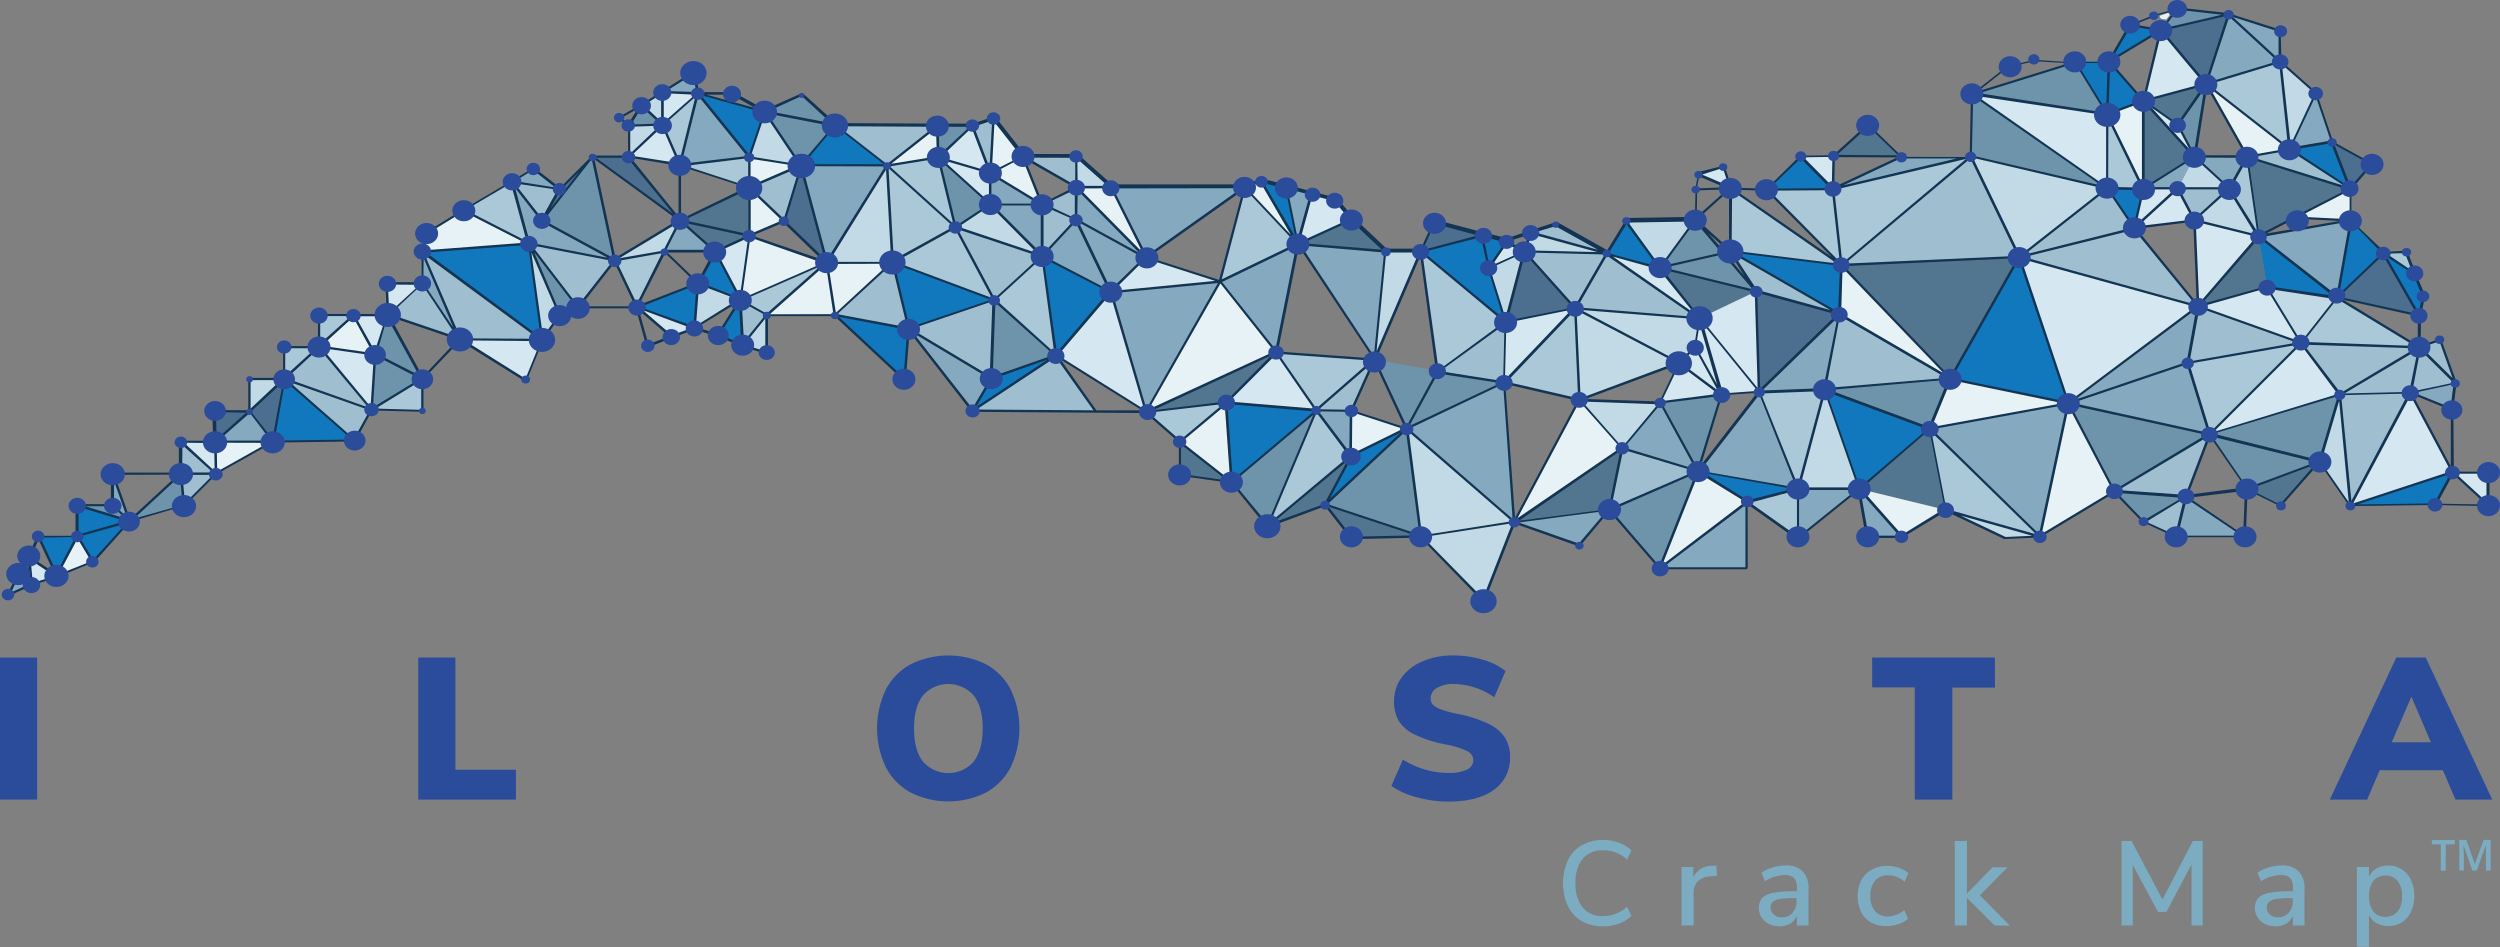 <svg id="Layer_1" data-name="Layer 1" xmlns="http://www.w3.org/2000/svg" viewBox="0 0 475.25 180.03"><rect x="0" y="0" width="475.25" height="180.03" fill="#808080" stroke="none"/><defs><style>.cls-1{fill:#7bacc1;}.cls-2{fill:#9fbfd1;}.cls-3{fill:#aac8d8;}.cls-4{fill:#c2dae6;}.cls-5{fill:#537690;}.cls-6{fill:#1178bd;}.cls-7{fill:#85a9be;}.cls-8{fill:#6e94ab;}.cls-9{fill:#4c6f8f;}.cls-10{fill:#d5e7f1;}.cls-11{fill:#e7f2f7;}.cls-12{fill:#133452;}.cls-13{fill:#2b4b9b;}</style></defs><path class="cls-1" d="M300.7,175.11a6.59,6.59,0,0,1-2.64-2.86,10.69,10.69,0,0,1,0-8.72,6.51,6.51,0,0,1,2.64-2.85,7.93,7.93,0,0,1,4-1,8.92,8.92,0,0,1,3.05.51,6.79,6.79,0,0,1,2.39,1.47l-.82,1.73a7.52,7.52,0,0,0-2.22-1.34,6.84,6.84,0,0,0-2.38-.41,4.76,4.76,0,0,0-3.86,1.62,7,7,0,0,0-1.35,4.62,7.11,7.11,0,0,0,1.35,4.64,4.76,4.76,0,0,0,3.86,1.62,6.61,6.61,0,0,0,2.38-.41,7.52,7.52,0,0,0,2.22-1.34l.82,1.73a6.51,6.51,0,0,1-2.39,1.47,8.92,8.92,0,0,1-3.05.51A7.84,7.84,0,0,1,300.7,175.11Z"/><path class="cls-1" d="M326.42,166.48l-1.39.14a3.35,3.35,0,0,0-2.35,1,3.17,3.17,0,0,0-.72,2.14v6.17h-2.3V164.82h2.23v1.93a3.91,3.91,0,0,1,3.62-2.16l.75-.05Z"/><path class="cls-1" d="M342.72,165.66a4.69,4.69,0,0,1,1.08,3.39v6.88h-2.21v-1.84a3.2,3.2,0,0,1-1.29,1.49,3.8,3.8,0,0,1-2,.51,4.55,4.55,0,0,1-2-.44,3.42,3.42,0,0,1-1.43-1.25,3.21,3.21,0,0,1-.51-1.77,2.71,2.71,0,0,1,.63-1.9,3.59,3.59,0,0,1,2.07-1,20.51,20.51,0,0,1,4-.3h.53v-.66a2.64,2.64,0,0,0-.54-1.85,2.29,2.29,0,0,0-1.74-.57,7.13,7.13,0,0,0-3.78,1.17l-.68-1.62a7.5,7.5,0,0,1,2.15-1,8.51,8.51,0,0,1,2.42-.38A4.41,4.41,0,0,1,342.72,165.66Zm-2,7.87a3.1,3.1,0,0,0,.8-2.2v-.59h-.41a17.34,17.34,0,0,0-2.74.16,2.62,2.62,0,0,0-1.36.53,1.37,1.37,0,0,0-.41,1.08,1.74,1.74,0,0,0,.58,1.34,2.14,2.14,0,0,0,1.49.53A2.66,2.66,0,0,0,340.77,173.53Z"/><path class="cls-1" d="M355.72,175.38a4.76,4.76,0,0,1-1.91-2,6.41,6.41,0,0,1-.67-3,6.5,6.5,0,0,1,.69-3.05,5,5,0,0,1,2-2,5.87,5.87,0,0,1,2.95-.73,6.56,6.56,0,0,1,2.24.39,5,5,0,0,1,1.77,1l-.71,1.64a4.87,4.87,0,0,0-3.12-1.23,3.12,3.12,0,0,0-2.49,1,4.33,4.33,0,0,0-.9,2.93,4.17,4.17,0,0,0,.89,2.88,3.12,3.12,0,0,0,2.5,1A4.87,4.87,0,0,0,362,173l.71,1.67a5.28,5.28,0,0,1-1.82,1,7,7,0,0,1-2.28.38A5.83,5.83,0,0,1,355.72,175.38Z"/><path class="cls-1" d="M379.17,175.93l-5.26-5.24v5.24h-2.3V159.87h2.3v10l4.87-5h2.85l-5.26,5.33,5.71,5.76Z"/><path class="cls-1" d="M418.73,159.87v16.06h-2.12l0-11.62-4.78,9.05h-1.59l-4.81-8.93,0,11.5h-2.12V159.87h1.9L411.08,171l5.78-11.12Z"/><path class="cls-1" d="M437,165.66a4.65,4.65,0,0,1,1.09,3.39v6.88h-2.21v-1.84a3.2,3.2,0,0,1-1.29,1.49,3.8,3.8,0,0,1-2,.51,4.62,4.62,0,0,1-2-.44,3.45,3.45,0,0,1-1.42-1.25,3.21,3.21,0,0,1-.51-1.77,2.75,2.75,0,0,1,.62-1.9,3.66,3.66,0,0,1,2.08-1,20.51,20.51,0,0,1,4-.3h.52v-.66a2.64,2.64,0,0,0-.53-1.85,2.31,2.31,0,0,0-1.74-.57,7.13,7.13,0,0,0-3.78,1.17l-.69-1.62a7.57,7.57,0,0,1,2.16-1,8.51,8.51,0,0,1,2.42-.38A4.39,4.39,0,0,1,437,165.66Zm-1.94,7.87a3.09,3.09,0,0,0,.79-2.2v-.59h-.41a17.28,17.28,0,0,0-2.73.16,2.66,2.66,0,0,0-1.37.53,1.4,1.4,0,0,0-.41,1.08,1.74,1.74,0,0,0,.59,1.34,2.12,2.12,0,0,0,1.49.53A2.68,2.68,0,0,0,435.06,173.53Z"/><path class="cls-1" d="M456.59,165.27a4.83,4.83,0,0,1,1.75,2,7.71,7.71,0,0,1,0,6.06,4.69,4.69,0,0,1-1.75,2,4.76,4.76,0,0,1-2.58.71,4.41,4.41,0,0,1-2.21-.54,3.49,3.49,0,0,1-1.46-1.53v6h-2.3V164.82h2.3v1.82a3.59,3.59,0,0,1,1.46-1.55,4.32,4.32,0,0,1,2.21-.55A4.67,4.67,0,0,1,456.59,165.27Zm-.79,8a4.43,4.43,0,0,0,.82-2.88,4.59,4.59,0,0,0-.83-2.94,3.11,3.11,0,0,0-4.62,0,4.63,4.63,0,0,0-.81,2.92,4.58,4.58,0,0,0,.81,2.91,2.76,2.76,0,0,0,2.31,1A2.8,2.8,0,0,0,455.8,173.25Z"/><path class="cls-1" d="M464.92,165.51H464v-5h-1.71v-.82h4.37v.82h-1.71Z"/><path class="cls-1" d="M470,165.51l-1.69-4.86h0c0,.72.07,1.4.07,2v2.83h-.87v-5.82h1.34l1.62,4.63h0l1.67-4.63h1.34v5.82h-.91v-2.88c0-.29,0-.66,0-1.13a7.81,7.81,0,0,1,0-.84h0l-1.74,4.85Z"/><path class="cls-2" d="M68.69,76.73H69v.15Z"/><path class="cls-2" d="M55.46,72.89l.52.24Z"/><path class="cls-2" d="M443.79,34.27l.15.09h-.2Z"/><path class="cls-2" d="M260,70.5h-.3a1.13,1.13,0,0,1,0-.26Z"/><polyline class="cls-2" points="34.39 84.08 41.02 90.15 34.97 96.21 34.39 90.12 34.39 84.08"/><polyline class="cls-2" points="60.64 65.97 70.63 77.81 67.42 83.76 54.02 72.1 60.64 65.97"/><polyline class="cls-2" points="80.32 53.88 87.45 64.51 73.71 59.87 80.3 53.88"/><polyline class="cls-2" points="80.3 47.84 87.42 64.51 103.03 64.61 80.3 47.84"/><path class="cls-2" d="M100.55,46.33c0-.1,9.32,12.23,9.32,12.23l7-9.08-16.32-3.15"/><polyline class="cls-2" points="97.33 34.56 103.05 41.98 106.37 35.99 97.33 34.56"/><path class="cls-2" d="M152.22,31.53c0-.1-3.21,10.53-3.21,10.53l-6.63-6.32,9.84-4.21"/><polyline class="cls-2" points="158.72 23.86 168.63 31.56 178.19 23.98 158.72 23.86"/><polyline class="cls-2" points="184.87 23.88 188.27 32.89 188.85 22.53 184.87 23.88"/><polyline class="cls-2" points="169.64 49.9 172.71 62.61 158.72 59.97 169.64 49.9"/><polyline class="cls-2" points="181.62 43.24 188.99 57.11 198.11 48.75 181.62 43.24"/><polyline class="cls-2" points="198.1 38.94 198.11 48.75 204.53 41.85 198.1 38.94"/><polyline class="cls-2" points="194.48 29.75 204.62 35.69 204.57 29.75 194.48 29.75"/><polyline class="cls-2" points="261.25 68.36 256.9 78.12 250.2 78.02 261.25 68.36"/><polyline class="cls-2" points="286.21 61.3 285.93 72.79 273.23 70.57 286.21 61.3"/><polyline class="cls-2" points="289.76 47.89 299.45 58.71 323.06 60.48 305.44 48.19 289.76 47.89"/><polyline class="cls-2" points="291.02 44.25 305.44 48.19 295.71 42.73 291.02 44.25"/><polyline class="cls-2" points="328.94 47.8 333.88 55.37 349.66 59.74 328.94 47.8"/><polyline class="cls-2" points="349.66 59.74 346.86 74.01 370.73 72 349.66 59.74"/><polyline class="cls-2" points="374.62 29.82 383.84 48.97 350.01 50.39 374.62 29.82"/><polyline class="cls-2" points="400.58 35.69 405.76 43.47 417.86 58.33 383.84 48.97 400.58 35.69"/><polyline class="cls-2" points="413.96 35.86 417.14 41.93 423.85 35.83 413.96 35.86"/><polyline class="cls-2" points="427.15 29.9 446.65 35.86 435.21 28.26 427.15 29.9"/><polyline class="cls-2" points="417.86 58.33 415.92 68.91 437.39 65.13 417.86 58.33"/><polyline class="cls-2" points="437.39 65.13 444.79 75.07 446.8 96.19 458.2 74.74 466.74 72.89 463.77 64.58 459.86 66.01 437.39 65.13"/><polyline class="cls-2" points="308.39 85.22 305.97 96.89 322.81 89.57 308.39 85.22"/><polyline class="cls-2" points="420.03 82.57 415.55 94.37 401.98 93.4 420.03 82.57"/><polyline class="cls-2" points="415.55 94.37 413.69 102.05 407.49 99.16 415.55 94.37"/><polyline class="cls-2" points="140.82 56.87 145.78 59.9 141.2 65.51 140.82 56.87"/><polyline class="cls-2" points="188.99 57.11 188.44 71.98 172.71 62.61 188.99 57.11"/><polyline class="cls-2" points="200.72 67.68 208.17 78.32 184.89 78.12 200.72 67.68"/><polyline class="cls-2" points="204.62 35.69 204.53 41.85 198.1 38.94 204.62 35.69"/><polygon class="cls-3" points="217.83 78.3 224.26 83.96 233.18 76.5 217.83 78.3"/><path class="cls-3" d="M154.47,51.26l.24-.22Z"/><path class="cls-3" d="M131.57,19v-.22h.19Z"/><polygon class="cls-3" points="428.83 42.86 428.88 42.84 428.86 42.89 428.83 42.86"/><polyline class="cls-3" points="54.03 65.88 54.03 72.02 60.66 65.88 54.03 65.88"/><polyline class="cls-3" points="60.66 59.92 60.66 65.88 67.21 59.92 60.66 59.92"/><polyline class="cls-3" points="80.3 72.02 80.3 78.04 70.64 77.94 80.3 72.02"/><polyline class="cls-3" points="97.33 34.56 100.55 46.33 88.17 39.97 97.33 34.56"/><polyline class="cls-3" points="116.87 49.48 121.1 58.39 126.35 47.82 116.87 49.48"/><polyline class="cls-3" points="140.73 57.01 145.79 59.88 157.16 49.85 140.73 57.01"/><polyline class="cls-3" points="129.25 31.34 142.43 35.66 142.43 29.84 129.25 31.34"/><polyline class="cls-3" points="132.67 17.72 129.25 31.34 125.95 23.78"/><polyline class="cls-3" points="168.64 31.48 169.66 49.81 189 57.01 181.62 43.16 168.64 31.48"/><polyline class="cls-3" points="178.4 29.84 181.62 43.16 168.64 31.48 178.4 29.84"/><polyline class="cls-3" points="198.13 48.65 200.74 67.58 189 57.01 198.13 48.65"/><polyline class="cls-3" points="250.22 77.94 256.82 86.7 240.92 100.04 250.22 77.94"/><polyline class="cls-3" points="242.6 67.02 250.2 78.02 261.25 68.36 242.6 67.02"/><polyline class="cls-3" points="270.08 47.8 273.23 70.57 286.21 61.3 270.08 47.8"/><polyline class="cls-3" points="299.45 58.71 300.21 76.01 285.93 72.79 299.45 58.71"/><polyline class="cls-3" points="341.79 92.97 341.75 102.28 332.15 95.33 341.79 92.97"/><polyline class="cls-3" points="334.44 74.57 341.79 92.97 346.84 74.09 334.44 74.57"/><polyline class="cls-3" points="366.85 81.56 369.85 96.99 387.79 102.05 366.85 81.56"/><polyline class="cls-3" points="415.88 69.06 420.01 82.65 437.39 65.29 415.88 69.06"/><polyline class="cls-3" points="444.22 56.52 437.39 65.29 459.84 66.09 444.22 56.52"/><polyline class="cls-3" points="453.27 48.19 459.02 51.97 457.48 47.94 453.27 48.19"/><polyline class="cls-3" points="427.15 29.9 429.34 45 423.81 36.01 427.15 29.9"/><polyline class="cls-3" points="400.58 21.82 400.58 35.91 407.49 36.01 400.58 21.82"/><path class="cls-3" d="M419.33,16.08c0-.1,15.88,12.39,15.88,12.39l-1.79-16.71L419.3,16.08"/><polyline class="cls-3" points="328.98 35.83 328.94 47.8 350.06 50.39 328.98 35.83"/><polyline class="cls-3" points="335.8 36.04 350.06 50.39 374.62 29.82 348.45 35.92 335.8 36.04"/><polyline class="cls-3" points="231.9 53.53 236.58 35.61 246.73 46.41 231.9 53.53"/><path class="cls-4" d="M262,65.84l-.08.17v-.25Z"/><polyline class="cls-4" points="47.46 72.02 47.46 78.2 54.03 72.02 47.46 72.02"/><polyline class="cls-4" points="100.55 46.33 103.05 64.51 106.4 59.92 100.55 46.33"/><polyline class="cls-4" points="129.28 41.98 126.35 47.82 116.87 49.48 129.28 41.98"/><polyline class="cls-4" points="132.67 53.88 140.73 57.01 132.02 62.36 132.67 53.88"/><polyline class="cls-4" points="145.79 59.88 145.76 66.94 141.2 65.51 145.79 59.88"/><polyline class="cls-4" points="168.64 31.48 157.16 49.85 169.66 49.81 168.64 31.48"/><polyline class="cls-4" points="145.38 21.21 152.23 31.43 142.43 29.84 145.38 21.21"/><polyline class="cls-4" points="125.92 17.51 121.98 20 125.95 23.78 125.92 17.51"/><polyline class="cls-4" points="119.55 23.88 125.92 23.66 119.5 29.79 119.55 23.88"/><polyline class="cls-4" points="188.27 38.78 198.13 48.65 181.62 43.16 188.27 38.78"/><polyline class="cls-4" points="204.57 29.75 204.63 35.59 211.21 35.59 204.57 29.75"/><polyline class="cls-4" points="263.29 47.76 270.08 47.8 261.25 68.36 263.29 47.76"/><polyline class="cls-4" points="282.99 50.88 270.08 47.8 281.59 44.67 282.99 50.88"/><polyline class="cls-4" points="289.77 47.8 286.22 61.21 282.99 50.88 289.77 47.8"/><polyline class="cls-4" points="291.07 44.32 289.77 47.8 305.49 48.19 291.07 44.32"/><polyline class="cls-4" points="309.19 42.08 315.61 50.88 322.26 41.78 309.19 42.08"/><path class="cls-4" d="M323.13,60.5,322.26,66l5,9-4.16-14.5"/><polyline class="cls-4" points="299.46 58.62 300.21 76.01 319.16 68.98 322.26 66.01 323.13 60.5 299.46 58.62"/><polyline class="cls-4" points="300.21 76.01 308.39 85.22 315.61 76.53 300.21 76.01"/><polyline class="cls-4" points="346.86 74.01 341.81 92.89 353.46 92.89 346.86 74.01"/><polyline class="cls-4" points="369.87 96.89 381.15 102.25 387.79 101.95 369.87 96.89"/><polyline class="cls-4" points="444.81 74.98 441.02 87.73 446.81 96.09 444.81 74.98"/><polyline class="cls-4" points="431 54.61 437.4 65.19 444.22 56.52 431 54.61"/><polyline class="cls-4" points="417.16 41.88 429.34 44.92 423.83 35.92 417.16 41.88"/><polyline class="cls-4" points="417.16 29.73 413.98 35.83 423.83 35.84 417.16 29.73"/><polyline class="cls-4" points="433.47 11.68 435.23 28.37 440.23 17.69 433.47 11.68"/><polyline class="cls-4" points="374.63 29.72 383.86 48.88 400.6 35.76 374.63 29.72"/><polyline class="cls-4" points="267.42 81.47 270.08 101.95 282.02 114.19 287.88 99.24 267.42 81.47"/><path class="cls-5" d="M472.7,91.58l-.23-.15Z"/><path class="cls-5" d="M255.58,88.38l-.12.08.1-.1Z"/><path class="cls-5" d="M139.72,36l.1.23Z"/><polyline class="cls-5" points="407.49 19.18 407.49 35.92 417.16 29.8"/><polyline class="cls-5" points="419.33 15.98 413.98 23.75 407.49 19.18 419.33 15.98"/><polyline class="cls-5" points="417.86 58.24 431 54.61 429.34 44.92 417.86 58.24"/><polyline class="cls-5" points="427.17 92.89 433.62 96.09 441.02 87.73 427.17 92.89"/><polyline class="cls-5" points="350.06 50.39 370.73 72 383.86 48.88 350.06 50.39"/><polyline class="cls-5" points="355.04 23.75 361.49 29.8 348.56 29.72 355.04 23.75"/><polyline class="cls-5" points="333.88 55.37 323.13 60.5 315.61 50.88 333.88 55.37"/><polyline class="cls-5" points="366.85 81.47 369.87 96.89 353.44 92.97 366.85 81.47"/><polyline class="cls-5" points="308.39 85.22 305.97 96.89 287.83 99.28 308.39 85.22"/><polyline class="cls-5" points="251.93 95.94 256.8 102.28 270.08 101.95 251.93 95.94"/><polyline class="cls-5" points="240.94 99.96 251.93 95.94 256.82 86.7 240.94 99.96"/><polyline class="cls-5" points="224.26 83.83 224.26 90.2 234.1 91.58 224.26 83.83"/><polyline class="cls-5" points="242.6 66.94 233.09 76.53 217.83 78.22 242.6 66.94"/><polyline class="cls-5" points="256.92 41.67 263.47 47.8 246.73 46.33 256.92 41.67"/><polyline class="cls-5" points="142.43 35.66 142.43 44.8 135.87 47.84 129.28 41.98 142.43 35.66"/><polyline class="cls-5" points="427.15 29.9 429.34 45 446.65 35.86 427.15 29.9"/><polygon class="cls-6" points="281.66 44.7 282.99 50.88 286.22 61.21 270.08 47.8 281.66 44.7"/><polyline class="cls-6" points="7.26 101.9 10.74 109.4 14.71 101.9 7.26 101.9"/><polygon class="cls-6" points="24.61 99.06 17.7 106.81 14.71 101.9 14.71 96.06 24.61 99.06"/><polyline class="cls-6" points="54.03 72.02 51.84 84 67.42 83.76 54.03 72.02"/><polyline class="cls-6" points="132.67 53.88 132.02 62.36 120.99 58.39 132.67 53.88"/><polyline class="cls-6" points="158.74 59.88 171.95 72.2 172.73 62.52 158.74 59.88"/><polyline class="cls-6" points="169.66 49.81 172.73 62.52 189 57.01 169.66 49.81"/><polyline class="cls-6" points="233.09 76.53 234.1 91.58 250.22 77.94 233.09 76.53"/><polyline class="cls-6" points="256.82 86.7 251.93 95.94 267.42 81.47 256.82 86.7"/><polyline class="cls-6" points="286.41 45.88 282.99 50.88 281.66 44.7 286.41 45.88"/><polyline class="cls-6" points="309.19 42.08 305.49 48.19 315.61 50.88 309.19 42.08"/><polyline class="cls-6" points="328.94 47.8 350.06 50.39 349.66 59.74 328.94 47.8"/><polyline class="cls-6" points="346.86 74.01 366.85 81.47 353.46 92.89 346.86 74.01"/><polyline class="cls-6" points="322.81 89.57 341.81 92.89 332.17 95.25 322.81 89.57"/><polyline class="cls-6" points="394.43 11.68 400.6 21.74 400.92 11.68 394.43 11.68"/><polyline class="cls-6" points="404.95 4.6 410.74 5.71 400.92 11.68 404.95 4.6"/><polyline class="cls-6" points="443.35 27 446.66 35.76 435.23 28.37 443.35 27"/><polyline class="cls-6" points="400.92 35.92 405.76 43.39 407.49 35.92"/><polyline class="cls-6" points="453.07 48.09 459.86 59.95 460.6 56.25 458.81 51.87 453.07 48.09"/><polyline class="cls-6" points="446.81 96.09 462.91 95.88 466.23 89.74 446.81 96.09"/><polyline class="cls-6" points="239.8 34.48 246.73 46.33 244.56 35.66 239.8 34.48"/><polyline class="cls-6" points="158.74 23.78 168.64 31.48 152.23 31.43 158.74 23.78"/><polyline class="cls-6" points="132.67 17.72 145.38 21.21 142.43 29.84 132.67 17.72"/><polyline class="cls-6" points="446.8 41.98 453.27 48.19 444.22 56.52 446.8 41.98"/><path class="cls-7" d="M215.3,47l.32.1v.08l-.27-.14Z"/><path class="cls-7" d="M215.1,46.78l.2.21h0l-.24-.2Z"/><polygon class="cls-7" points="51.86 83.98 40.89 84 47.46 78.12 51.86 83.98"/><polyline class="cls-7" points="21.45 89.92 24.61 99.06 21.45 96.06 21.45 89.92"/><polyline class="cls-7" points="3.34 109.52 1.58 113.08 6 111.14 3.34 109.52"/><polyline class="cls-7" points="80.3 47.84 80.3 53.88 87.42 64.51 80.3 47.84"/><polyline class="cls-7" points="97.33 34.56 100.55 46.33 103.05 41.98 97.33 34.56"/><polygon class="cls-7" points="106.37 35.99 97.33 34.56 101.34 32.11 106.37 35.99"/><polygon class="cls-7" points="131.86 13.79 132.67 17.72 125.92 17.51 131.86 13.79"/><polyline class="cls-7" points="152.23 31.43 157.16 49.85 168.64 31.48 152.23 31.43"/><polyline class="cls-7" points="132.65 17.8 129.24 31.43 142.41 29.92 132.65 17.8"/><polyline class="cls-7" points="129.28 41.98 135.87 47.84 126.35 47.82 129.28 41.98"/><polyline class="cls-7" points="172.73 62.52 188.27 72 185.09 77.95 172.73 62.52"/><polyline class="cls-7" points="204.55 35.71 204.55 41.75 198.13 48.65 211.17 55.45 218.04 48.92 211.17 35.71 204.55 35.71"/><polyline class="cls-7" points="211.17 55.45 217.83 78.22 231.9 53.53 211.17 55.45"/><polyline class="cls-7" points="231.9 53.53 242.6 66.94 246.73 46.33 231.9 53.53"/><polyline class="cls-7" points="244.56 35.66 249.3 36.94 246.73 46.33 244.56 35.66"/><polyline class="cls-7" points="250.22 77.94 256.92 78.04 256.82 86.7 250.22 77.94"/><polyline class="cls-7" points="315.61 76.53 322.81 89.57 308.39 85.22 315.61 76.53"/><polyline class="cls-7" points="334.46 74.47 341.81 92.89 322.81 89.57 334.46 74.47"/><polyline class="cls-7" points="341.81 92.89 341.75 102.28 353.46 92.89 341.81 92.89"/><polyline class="cls-7" points="353.46 92.89 355.07 101.95 361.49 101.95 353.46 92.89"/><polyline class="cls-7" points="332.17 95.25 332.05 108.06 315.61 107.99 332.17 95.25"/><polyline class="cls-7" points="429.34 44.92 444.22 56.52 446.81 41.88 429.34 44.92"/><polyline class="cls-7" points="423.67 2.71 419.33 15.98 433.47 11.68 433.56 5.86 423.67 2.71"/><polyline class="cls-7" points="417.16 29.8 413.98 35.89 407.49 35.92 417.16 29.8"/><polyline class="cls-7" points="361.49 29.8 374.63 29.72 348.45 35.92 361.49 29.8"/><polyline class="cls-7" points="466.74 72.81 466.11 77.84 458.2 74.65 466.74 72.81"/><polygon class="cls-7" points="211.17 35.71 218.04 48.92 236.58 35.61 211.17 35.71"/><polygon class="cls-7" points="246.73 46.33 261.28 68.36 263.29 47.76 246.73 46.33"/><polyline class="cls-7" points="267.41 81.56 285.93 72.79 287.87 99.29 267.41 81.56"/><polyline class="cls-7" points="287.87 99.29 300.25 103.74 305.97 96.87 287.87 99.29"/><polyline class="cls-7" points="349.64 59.82 346.84 74.09 334.44 74.57 349.64 59.82"/><polyline class="cls-7" points="366.85 81.56 393.18 76.74 387.79 102.05 366.85 81.56"/><polyline class="cls-7" points="417.86 58.33 393.18 76.74 420.01 82.65 415.88 69.06 417.86 58.33"/><polyline class="cls-7" points="415.55 94.37 413.69 102.05 426.79 102.05 415.55 94.37"/><polyline class="cls-7" points="440.21 17.79 443.35 27.08 435.21 28.47"/><polyline class="cls-7" points="417.14 29.9 427.15 29.9 423.81 36.01 417.14 29.9"/><polyline class="cls-7" points="103 41.98 100.53 46.36 116.86 49.58 103 41.98"/><polyline class="cls-7" points="198.1 38.94 198.11 48.75 188.27 38.88 188.27 32.89 198.1 38.94"/><polyline class="cls-6" points="100.55 46.33 103.05 64.51 80.3 47.84 100.55 46.33"/><polyline class="cls-6" points="135.87 47.84 140.82 56.87 132.67 53.88 135.87 47.84"/><path class="cls-6" d="M140.82,56.86s.4,8.53.38,8.65-4.65-1.83-4.65-1.83l4.27-6.82"/><polyline class="cls-6" points="198.13 48.65 200.74 67.58 211.17 55.45 198.13 48.65"/><polyline class="cls-6" points="188.27 72 184.89 78.07 200.74 67.58 188.27 72"/><polygon class="cls-6" points="342.32 29.75 348.45 35.92 335.8 36.04 342.32 29.75"/><polygon class="cls-6" points="383.86 48.88 393.2 76.66 370.73 72 383.86 48.88"/><polygon class="cls-6" points="400.92 11.68 400.55 21.74 407.49 19.18 400.92 11.68"/><polygon class="cls-6" points="429.34 44.92 431 54.61 444.22 56.52 429.34 44.92"/><path class="cls-8" d="M102.44,49.56l-.1-.1.11.09Z"/><path class="cls-8" d="M249.05,79.46h.12l-.1.12Z"/><polyline class="cls-8" points="423.67 2.71 410.74 5.71 413.91 1.61 423.67 2.71"/><polyline class="cls-8" points="374.87 17.77 400.6 21.74 394.43 11.68 374.87 17.77"/><polyline class="cls-8" points="374.87 17.77 374.63 29.72 400.92 35.92 374.87 17.77"/><polyline class="cls-8" points="419.33 15.98 417.16 29.8 413.98 23.75 419.33 15.98"/><polyline class="cls-8" points="444.81 74.98 441.02 87.73 427.17 92.89 420.03 82.57 444.81 74.98"/><polyline class="cls-8" points="393.2 76.66 401.98 93.4 420.03 82.57 393.2 76.66"/><polyline class="cls-8" points="401.98 93.4 415.55 94.37 407.49 99.06 401.98 93.4"/><polyline class="cls-8" points="370.73 72 366.85 81.47 346.86 74.01 370.73 72"/><polyline class="cls-8" points="322.81 89.57 315.61 107.99 305.97 96.89 322.81 89.57"/><polyline class="cls-8" points="315.61 76.53 322.81 89.57 327.29 75 315.61 76.53"/><polyline class="cls-8" points="285.94 72.71 267.42 81.47 261.25 68.36 285.94 72.71"/><polyline class="cls-8" points="267.42 81.47 270.08 101.95 251.93 95.94 267.42 81.47"/><polyline class="cls-8" points="250.22 77.94 240.94 99.96 234.1 91.58 250.22 77.94"/><polyline class="cls-8" points="189 57.01 188.27 72 200.74 67.58 189 57.01"/><polyline class="cls-8" points="178.4 29.84 181.62 43.16 188.27 38.78 178.4 29.84"/><polyline class="cls-8" points="178.4 23.78 178.4 29.84 184.81 23.78 178.4 23.78"/><polyline class="cls-8" points="152.42 18.05 158.74 23.78 152.23 31.43 145.38 21.21 152.42 18.05"/><polyline class="cls-8" points="121.88 19.89 119.43 23.78 125.95 23.78 121.88 19.89"/><polyline class="cls-8" points="112.69 29.84 116.87 49.48 103.05 41.98 112.69 29.84"/><polyline class="cls-8" points="100.55 46.33 109.89 58.46 106.4 59.92 100.55 46.33"/><polyline class="cls-8" points="70.64 77.94 80.3 72.02 73.68 59.92 71.31 67.4 70.64 77.94"/><polyline class="cls-8" points="34.41 89.92 34.98 96.13 24.61 99.06 34.41 89.92"/><polyline class="cls-8" points="21.45 96.06 24.61 99.06 14.71 96.06 21.45 96.06"/><polyline class="cls-8" points="322.26 41.78 333.88 55.37 315.61 50.88 322.26 41.78"/><polyline class="cls-8" points="178.19 23.98 184.86 23.88 178.38 29.92 178.19 23.98"/><polygon class="cls-9" points="333.88 55.37 349.66 59.74 334.46 74.47 333.88 55.37"/><polyline class="cls-9" points="289.77 47.8 286.22 61.21 299.58 58.64 289.77 47.8"/><polyline class="cls-9" points="281.66 44.7 272.53 42.28 270.08 47.8"/><polyline class="cls-9" points="410.74 5.71 419.33 15.98 423.67 2.71 410.74 5.71"/><polyline class="cls-9" points="443.35 27 446.81 35.92 450.94 31.14 443.35 27"/><polyline class="cls-9" points="453.07 48.09 444.22 56.52 459.86 59.95 453.07 48.09"/><polygon class="cls-9" points="129.28 41.98 119.5 29.79 112.64 29.73 103.05 41.98 106.37 35.99 112.64 29.73 129.28 41.98"/><polyline class="cls-9" points="47.46 78.12 51.86 83.98 54.18 71.9 47.46 78.12"/><polyline class="cls-9" points="40.83 78.12 40.89 84 47.46 78.12 40.89 78.04"/><polygon class="cls-9" points="152.27 31.51 149.03 41.98 157.16 49.85 152.27 31.51"/><polyline class="cls-10" points="125.92 23.66 129.25 31.26 119.55 29.75 125.92 23.66"/><path class="cls-11" d="M410.56,3l1.82-.62.25.25-.81,1.06C411.29,3.62,410.62,3.77,410.56,3Z"/><path class="cls-11" d="M216.05,46.1l.23.69a5.22,5.22,0,0,0-.46-.48Z"/><path class="cls-11" d="M244.46,42.74l.13.32-.25-.22Z"/><polygon class="cls-11" points="14.71 101.9 17.7 106.81 10.74 109.4 14.71 101.9"/><polygon class="cls-11" points="40.89 84 41.01 90.02 51.86 83.98 40.89 84"/><polygon class="cls-11" points="67.21 59.92 71.31 67.4 60.66 65.88 67.21 59.92"/><polygon class="cls-11" points="88.17 39.97 81.11 44.25 80.3 47.84 100.55 46.33 88.17 39.97"/><polygon class="cls-11" points="142.43 29.84 152.23 31.43 142.48 35.74 142.43 29.84"/><polygon class="cls-11" points="142.48 35.74 142.43 44.8 149.03 41.98 142.48 35.74"/><polygon class="cls-11" points="142.43 44.8 140.73 57.01 157.19 49.91 142.43 44.8"/><polygon class="cls-11" points="157.19 49.91 158.72 59.74 145.78 59.9 157.19 49.91"/><polygon class="cls-11" points="157.19 49.91 158.72 59.74 169.52 49.91 157.19 49.91"/><polygon class="cls-11" points="178.4 29.9 168.64 31.48 178.25 23.88 178.4 29.9"/><polygon class="cls-11" points="188.85 22.53 188.29 32.84 198.11 38.83 194.48 29.75 188.85 22.53"/><polygon class="cls-11" points="204.63 35.59 217.83 48.98 211.16 35.59 204.63 35.59"/><polygon class="cls-11" points="231.91 53.45 242.57 67 217.83 78.3 231.91 53.45"/><polygon class="cls-11" points="233.09 76.53 234.1 91.58 224.26 83.96 233.09 76.53"/><polygon class="cls-11" points="256.89 78.12 256.82 86.7 267.39 81.47 256.89 78.12"/><polygon class="cls-11" points="300.21 76.01 308.39 85.22 287.83 99.24 300.21 76.01"/><polygon class="cls-11" points="322.81 89.57 332.05 95.36 315.56 108.02 322.81 89.57"/><polygon class="cls-11" points="353.38 92.92 369.79 96.92 361.41 101.98 353.38 92.92"/><polygon class="cls-11" points="370.73 72 366.85 81.47 393.2 76.66 370.73 72"/><polygon class="cls-11" points="393.2 76.66 387.79 101.95 401.98 93.4 393.2 76.66"/><polygon class="cls-11" points="350.06 50.39 349.66 59.74 370.73 72 350.06 50.39"/><polygon class="cls-11" points="400.55 21.74 407.49 35.84 407.45 19.18 400.55 21.74"/><polygon class="cls-11" points="419.33 15.98 427.17 29.8 435.23 28.37 419.33 15.98"/><polygon class="cls-11" points="446.81 35.92 446.81 41.88 436.21 41.38 446.81 35.92"/><polygon class="cls-11" points="239.8 34.48 246.73 46.41 236.58 35.61 239.8 34.48"/><path class="cls-10" d="M123,59.59l-.12-.2h.27Z"/><path class="cls-10" d="M307.73,49.22l-.27-.22.37.1Z"/><path class="cls-10" d="M421.91,81.51h-.29l.09-.24Z"/><path class="cls-10" d="M249.24,77.36h.26v.13Z"/><path class="cls-10" d="M325.82,71.17l-.1.16a.42.42,0,0,1-.09-.16.18.18,0,0,1,.09-.15Z"/><polyline class="cls-10" points="374.87 17.77 400.6 21.74 400.6 35.76 374.87 17.77"/><polyline class="cls-10" points="410.74 5.71 407.49 19.18 419.33 15.98 410.74 5.71"/><polyline class="cls-10" points="407.49 19.18 417.16 29.8 413.98 23.75 407.49 19.18"/><polyline class="cls-10" points="405.76 43.39 417.16 41.88 413.98 35.89 407.49 35.92 405.76 43.39"/><polyline class="cls-10" points="417.16 41.88 417.86 58.24 429.34 44.92"/><polyline class="cls-10" points="431 54.61 437.4 65.19 417.86 58.24 431 54.61"/><polyline class="cls-10" points="437.4 65.19 444.81 74.98 420.03 82.57 437.4 65.19"/><polyline class="cls-10" points="458.2 74.65 466.23 89.74 446.81 96.09 458.2 74.65"/><polyline class="cls-10" points="466.23 89.94 472.86 89.94 472.86 96.04 466.23 89.94"/><polyline class="cls-10" points="383.86 48.88 393.2 76.66 417.86 58.24 383.86 48.88"/><polyline class="cls-10" points="333.88 55.37 323.13 60.5 322.26 66.01 319.16 68.98 315.61 76.53 327.29 75 334.46 74.47 333.88 55.37"/><polyline class="cls-10" points="305.49 48.19 323.13 60.5 315.61 50.88 305.49 48.19"/><polyline class="cls-10" points="286.22 61.21 285.94 72.71 299.46 58.62 286.22 61.21"/><polyline class="cls-10" points="286.41 45.88 282.99 50.88 289.77 47.8 286.41 45.88"/><polyline class="cls-10" points="249.3 36.94 246.73 46.33 256.92 41.67 253.98 38.15 249.3 36.94"/><polyline class="cls-10" points="231.9 53.53 211.17 55.45 218.04 48.92 231.9 53.53"/><polyline class="cls-10" points="211.17 55.45 217.83 78.22 200.74 67.58 211.17 55.45"/><polyline class="cls-10" points="242.6 66.94 250.22 77.94 233.09 76.53 242.6 66.94"/><polyline class="cls-10" points="142.43 44.8 140.82 56.87 135.87 47.84 142.43 44.8"/><polyline class="cls-10" points="121.1 58.39 132.02 62.36 127.63 63.98 121.1 58.39"/><polyline class="cls-10" points="87.42 64.51 99.95 72.31 103.05 64.51 87.42 64.51"/><polyline class="cls-10" points="73.45 53.83 73.68 59.92 80.3 53.88 73.45 53.83"/><polyline class="cls-10" points="73.68 59.92 71.31 67.4 67.21 59.92 73.68 59.92"/><polyline class="cls-10" points="71.31 67.4 70.64 77.94 60.66 65.88 71.31 67.4"/><polyline class="cls-10" points="34.41 84 41.01 90.02 40.89 84 34.41 84"/><polyline class="cls-10" points="5.55 105.98 6 110.93 10.74 109.4 5.55 105.98"/><polyline class="cls-10" points="188.27 32.89 184.81 23.78 178.4 29.84 188.27 38.78"/><polygon class="cls-10" points="342.32 29.75 348.56 29.72 348.45 35.92 342.32 29.75"/><polygon class="cls-10" points="327.64 31.69 328.98 35.83 322.89 33.22 327.64 31.69"/><polygon class="cls-10" points="132.64 17.72 125.92 17.51 125.92 23.66 132.64 17.72"/><path class="cls-12" d="M281.83,114.36,270,102.2l-13.15.3-.18-.1-4.79-6.16-10.81,4-.28-.08L234,91.81h0l-9.69-1.36-.21-.22V84.06l-6.36-5.54-32.84-.23h-.2L172.91,63.14l-.73,9.06-.4.15L158.64,60.1H146v7l-.31.2-4.57-1.44L136.4,64,132,62.64,123.21,66l-.33-.15-2-7.24h-11L106.59,60l-3.37,4.71-3.09,7.65-.35.12L87.44,64.8,80.5,72.06v6l-.25.22-9.51-.25-3.15,5.78-.2.11-15.5.22-10.72,6-6,6h-.09L24.78,99.18l-6.87,7.68h-.1l-6.88,2.85-4.77,1.55-4.46,2L1.37,113l1.76-3.48,2.19-3.64L7,102H7l.21-.14h7.15V96.06l.24-.22h6.48V90.05l.24-.21H34V84l.23-.21h6.27l-.13-5.65.42-.16H47.2V72.05l.25-.22h6.37V66l.23-.21h6.39V59.9l.23-.21H73.51l-.24-5.83.24-.21h6.64V47.74L81,44.2l.09-.13,7.09-4.35,9.19-5.41,4-2.38h.25l4.84,3.75,6.13-6.11h6.8V24l-1.66-1.43V22.2l4.2-2.39L126,17.22l5.77-3.61.37.15.78,3.75h6.44l6.09,3.31,6.92-3.08h.26l6.26,5.66,19.91.1h6.16l3.94-1.33h.29l5.56,7.1h10.1l6.54,5.79h25.34L239.81,34H240l4.48,1.08,4.77,1.28,4.72,1.22v.2l.18-.13,3.15,3.68,6.29,5.94h6.52l2.46-5.37.28-.13,9,2.37,4.66,1.14,4.62-1.54,4.69-1.53h.2l9.52,5.35,3.66-6,.19-.12,12.83-.22.1-5.57.53-2.81.17-.18,4.58-1.14.3.15,1.29,4,6.64.2,6.37-6.27h.17l6.13-.09,6.41-5.84h.35l6.14,5.93h.13v.11l.1.1h12.35l.46-.11.23-11.62.09-.17.18-.13h0l6.55-5.14h.09l5-1.26h0l7.72.48v-.1h6.3l4-6.9.12-.1,4.51-1.83,4.48-1.29.09.11V1.39l9.74,1.1h0l9.85,3.12.17.21.13,5.8h0l6.74,6v.1h0l3.1,9.21L451,31.05v.33L447,36h0v5.9l6.33,6,4.09-.25.24.15,1.53,4L461,56.15v.12l-.76,3.66-.08,5.76,3.61-1.28.32.14,2.9,8.11h0v.13l-.61,5,.1,11.88H473l.25.22v6h0V96l-.25.21L462.79,96l-16.08.21-.2-.1-5.6-8.08-7.22,8.18h-.28l-6.14-3-.34,8.51h0v.2l-.23.2H413.51l-6.21-2.89h-.08l-5.33-5.52-14.08,8.47h-.25l-6.42.29H381l-10.95-5.21h-.26l-8.3,5h-6.55l-.24-.18-1.54-8.68-11.32,9.11h-.29l-9.31-6.63V108l-.24.22H315.41l-.1-.12h0L305.9,97.2l-5.57,6.64h-.27L288,99.56l-5.76,14.72Zm-11.34-12.25,11.42,11.62,5.57-14.27Zm-267,7.67-1.39,2.84,3.4-1.54Zm2.34-3.32.4,4.35,4.18-1.29Zm-2.15,2.92,2,1.31-.38-4Zm11.07-7-3.61,6.79,6.19-2.46Zm-7.09-.18,3.12,6.63,3.57-6.75Zm-1.81,3.71,4.37,2.86-2.89-6.19Zm310.29,1.93h15.67V96ZM306.32,97l9.09,10.57L322.35,90Zm16.59-7.07L316,107.39l15.77-12ZM15.06,102l2.64,4.43,6.23-6.9Zm273.65-2.67,11.42,4,5.29-6.22Zm-36.15-3,4.43,5.7,12-.26ZM372.69,98l8.58,4.08,5.06-.23Zm-40-2.43,8.91,6.31V93.19ZM342,93.15v8.72l10.84-8.72Zm72,8.68h12.13l-10.42-7Zm-58.79,0H361l-7.26-8.21ZM408,99.19l5.48,2.51,1.66-6.87ZM267.81,82.1l2.53,19.67,17.06-2.68Zm86,10.82,7.75,8.75,8.12-5-2.91-14.94ZM252.39,95.84l17.44,5.78-2.56-19.7Zm-237.45.52v5.24l8.91-2.54Zm355.33.48,16.82,4.74L367.18,82.15,370,96.76Zm-3-15.23,20.35,19.91,5.24-24.58Zm48.84,13,10.32,7,.33-8.3ZM393.28,77.34l-5.14,24.13,13.52-8.13ZM234.42,91.66l6.52,7.9,8.75-20.74Zm21.65-4L242,99.36l9.73-3.55Zm-5.79-9.21-8.76,20.78,14.94-12.51ZM308,85.72,288.76,99l17-2.21Zm94.49,8,5,5.23,7.32-4.32ZM267.82,81.52l19.73,17.14L285.74,73ZM21.76,90.27l2.95,8.39,9.13-8.43Zm12.45.23-8.75,8.1L34.72,96Zm-18,5.74,7.6,2.31-2.44-2.31ZM300.28,76.33l-11.83,22.2,19.61-13.41ZM286.16,73,288,98.45l11.86-22.27ZM21.68,96l2.4,2.27-2.4-6.82ZM308.57,85.5l-2.27,11,15.95-6.91Zm157.18,4.62-17.63,5.77,14.62-.2ZM427.58,93l5.84,2.9,6.64-7.57Zm35.71,2.75,9.29.15-6.25-5.76Zm-5.06-20.56L447.31,95.71,465.9,89.6ZM34.67,90.27l.5,5.34,5.34-5.34ZM441.2,87.83l5.3,7.65-1.83-19.27-3.43,11.62Zm25.67,2.22,5.81,5.34V90.05ZM445.05,75.12,447,95.23,457.8,74.82ZM323.92,89.92l8.3,5.19,8.56-2.19Zm-66.85-3.15-4.25,8,13.44-12.54Zm145.65,6.4,12.72.9,4.19-11Zm17.43-10.12-4.2,11,10.87-1.39ZM393.6,77,402,93.09l17.38-10.44ZM342.16,92.66h11L346.94,74.8ZM420.56,83l6.64,9.69,13-4.83Zm-97.35,6.5,18.25,3.17-7-17.66Zm24-15,6.34,18.1,12.84-11Zm-12.45.3,7,17.45,4.8-17.9ZM224.5,90.1l8.74,1.23-8.74-6.84Zm.11-6.09,9.23,7.25-1-14.13Zm8.73-7.2,1,14.4,15.42-13Zm-198.7,13h5.82l-5.79-5.21Zm6.55-5.65.1,5.48L51,84.19Zm-6.22,0,5.84,5.41-.1-5.34Zm273.79.92,13.54,4.1-6.69-12.28Zm7.18-8.42L322.71,89l4.22-13.7ZM458.64,75l7.26,13.64,0-10.68Zm-131.22.14-4.06,13.27L334,74.67Zm93.37,7.31,20,5,3.6-12.14ZM257.07,78.37,257,86.28l9.69-4.77Zm-6.39-.17,5.83,7.72.08-7.63Zm50.08-1.87L308.39,85l6.76-8.15ZM41.49,83.76h10l-4-5.26ZM54.18,72.45l-2,11.31,14.7-.21Zm164.16,6,6,5.23,8.19-6.87ZM41.06,78.34l.11,5.11,5.61-5Zm6.64-.1,4.08,5.17,2-10.76ZM55,72.6,67.29,83.4l3-5.41Zm339,4,25.69,5.66-4-13Zm22.19-7.47,4,13,16.59-16.59Zm21.19-3.6-16.6,16.6,23.62-7.22Zm-89.61,8.6,18.87,7,3.65-8.94ZM257.2,78l9.79,3.2-5.72-12.31Zm113.68-5.74-3.65,8.92,24.89-4.53ZM273.35,71,267.9,81l17.31-8.18Zm-11.82-2.62,5.88,12.61L273,70.69l-3-22-8.4,19.58ZM208.43,78h8.65L201.6,68.33Zm-22.78-.15,22.22.15L200.7,67.9Zm56-10.27L219.17,78,233,76.33Zm9.09,10.22,6,.09,3.89-8.7ZM71.39,77.67l8.68.24V72.35ZM232,53.88,218.37,77.81l23.88-11ZM201.12,67.55l16.36,10.24L211.07,55.9Zm10.4-11.81,6.42,22,13.59-23.93Zm22.12,20.59,16.06,1.33-7.1-10.31Zm-186-4.07v5.41l5.76-5.41Zm126-8.94,11.2,14.35L188.17,72Zm69.4,3.95,7.19,10.39,10.44-9.11Zm215.88,7.4,6.94,2.79.55-4.42ZM54.45,71.93,70,77.46,60.64,66.21Zm17.07-4.25-.61,9.76L79.84,72Zm117.14,4.38-3.09,5.3,13.56-9ZM61.2,66.17l9.25,11.17.61-9.76Zm309.88,5.68,21.77,4.48-9.06-26.88Zm-69.69,4,14.09.47,3.32-6.92ZM384.22,49.2l9.1,27.13,24-18Zm-65,20.13-3.32,6.92,10.72-1.38Zm98.27-10.56L394.44,76l21.24-7.19ZM286.44,72.58,300,75.71l-.75-16.59ZM299.71,59l.77,16.7,18.15-6.77Zm24,2.52,3.85,13.27,6.54-.48Zm135.9,5L445.67,74.8,458,74.5Zm-21.66-1,7,9.19,14.22-8.5Zm22.14,1-1.51,7.9,7.8-1.66ZM349.29,60.4,335,74.24l11.62-.45Zm-29.86,8.53,7.08,5.26-4.26-7.82Zm14.62-13.28.56,18.26,14.55-14.12Zm-10.84,4.72,10.92,13.42-.55-18.25-17.51-4.3Zm26.55-.3-2.62,13.69L370,71.85Zm-27.35,5.82,4,7.19-3.32-11.5Zm-48.66,4.68,12,1.88L286,61.69Zm12.61-9.19-.27,10.77,12.66-13.28ZM88.28,64.71,99.9,72l2.89-7.15Zm372.06,1.35,5.89,5.81-2.49-7ZM159.45,60.23l12.3,11.47.73-9Zm191.11-9.64,20.12,21,12.76-22.5ZM74.16,60.23,80.37,71.6l6.64-7Zm115.06-2.7-.5,14,11.62-4.06Zm-16,5,14.93,8.92.5-14.17Zm-119,3.68v5.26l5.77-5.26Zm17.39,1,8,4.11-6-10.93ZM350,59.62,369.54,71,350.27,50.94ZM270.43,48.35l3.05,22,12.44-9.13ZM418.11,58.54,416.25,68.7l20.37-3.57Zm-117.57.38,18.6,9.78,2.92-2.79.82-5.21Zm-57.62,7.9L261,68.13,246.91,46.89Zm4.39-20.16,13.87,21L263.11,48ZM61.15,65.73l9.74,1.39-3.75-6.84Zm137.28-16.6L200.9,67l9.82-11.5ZM189.34,57,200.4,67,198,49.08ZM67.57,60.12l3.69,6.63,2.12-6.63Zm73.91,5.39,4,1.28V60.55ZM263.51,48l-1.83,18.8L269.73,48Zm-31.2,5.61,10.16,12.79,3.91-19.59ZM437.85,65l21.16.76-14.72-8.94Zm7.62-8,14.15,8.6V60.13Zm-324,2,1.79,6.44,3.95-1.5Zm-60.6,1.08v5.22l5.84-5.22Zm75.91,3.55,4.12,1.66-.4-7.55ZM141,57.41l.43,7.49,4.05-5Zm277.59.85,18.33,6.54-6.1-10Zm12.77-3.32,6.09,10,6.36-8.1ZM87.59,64.32l14.76.08L80.78,48.52ZM81,48l21.77,16.12-2.37-17.56ZM74.16,59.74l12.71,4.31-6.63-10ZM101,47.94,103.22,64l2.93-4.13Zm21.16,11,5.57,4.79,3.69-1.36Zm10.32,3.31,3.9,1.2L140,57.66Zm-52-8.46,5.71,8.51L80.53,49.05Zm78.69,5.93,13.27,2.48-2.9-12ZM170,50.14l2.92,12.08L188.36,57Zm-48.32,8.22L131.81,62l.59-7.83Zm11.22-4.23-.6,7.8,8-5Zm157-5.86-3.32,12.66L299,58.49Zm-19.33-.37,15.23,12.63-3-9.59h0l-1.26-5.87ZM283.24,51l2.93,9.38,3.21-12.17Zm16.59,7.43,22.42,1.8L305.49,48.6ZM157,50.29l-10.67,9.45h12.11Zm-55.47-2.37,5,11.72,3-1.28Zm343.13,8.5,14.7,3.22L453,48.49Zm-303.46.64,4.53,2.56,10.19-9ZM306.6,48.77,322,59.5l-6.64-8.29ZM157.44,50.18l1.46,9.29L169,50.14Zm296.29-1.33,6.08,10.6.64-3.15-1.74-4.25h0Zm-380,5.24L74,59.44l5.79-5.3Zm256.25-6,19.44,11.2.37-8.76Zm4,7,14,3.86-18.4-10.58ZM116.82,49.93l-6.47,8.3h10.39ZM290.24,48l9.14,10.21,5.68-9.83ZM101.08,46.64l8.77,11.44,6.64-8.47Zm25.37,1.48-5,9.86,10.85-4.2Zm258.32.76,32.54,9-11.62-14.2Zm44.67-3.66L418.49,57.83l12.41-3.44h.1l12.38,1.79ZM117.2,49.65l3.85,8.09,4.8-9.62Zm300.21-7.49.66,15.48L428.94,45Zm-11.27,1.33,11.45,14.06-.66-15.39ZM142.63,45.15,141,56.77,156.48,50Zm39.47-1.56,7,13.11,8.63-7.9Zm-11.93,6.19,18.35,6.84-7-13.15ZM133.08,53.7l7.22,2.82L136,48.32Zm3.21-5.76,4.39,8.29,1.53-11ZM430,45.05,444.17,56.1l2.46-14Zm17.1-2.79-2.4,13.61,8.1-7.75ZM217.81,49.15l-6.21,6.14L231,53.4Zm-12.74-6.89L211.19,55,217.35,49Zm-6.64,6.41L210.61,55,204.45,42.2Zm118,2.22L333.18,55l-5.67-6.64ZM126.86,48l5.74,5.5L135.54,48Zm91.46.9,13.43,4.31,4.49-17ZM236.74,36,232.25,53.1l14.15-6.82ZM328,48.22l3.66,4.3-2.79-4.4Zm125.69,0,4.78,3.22-1.28-3.32ZM322.25,42.15l-6.14,8.38L327.23,48Zm-16.46,6,9.27,2.47-5.87-8Zm3.78-5.84,6,8.3,6.21-8.5Zm-23.1,4-2.82,4.13,5.61-2.54ZM282,45.05l1.12,5.31,3-4.31Zm92.57-14.93-23.85,20,32.79-1.47L374.55,30.1ZM329.18,47.61l20,2.47L329.28,36.26ZM348.7,36.09,350.24,50l23.53-19.8Zm-12.36.15,13.4,13.54-1.51-13.62Zm-167.9-4L157.56,49.78h11.86Zm.47-.27,1,17.39,11.32-6.27Zm-16.38-.38,4.73,17.68,11-17.63ZM143,44.8l13.18,4.52-7.27-7ZM149.33,42l7.4,7.15-4.48-16.74Zm-20.61.47-11,6.63,8.38-1.46ZM113,30.27,117,49l11.86-7.17Zm-9.63,11.61L116.49,49l-4-18.76Zm-2.64,4.25L115.51,49l-12.59-6.84h0l-5-6.45Zm229-10.07L348.2,48.83,335.72,36.26Zm-118.14-.24L218,48.55l18-12.77ZM375.06,30,384,48.52,400.1,35.87Zm25.49,6.06L384.82,48.42l20.59-5.16Zm-211.71,3,9,9v-9Zm9.54.13v8.91l5.87-6.32Zm-16.16,3.93,14.93,5-8.93-9Zm22.56-1.51,11.82,6.49L204.87,36.21Zm.39-5.79,12,12.15-6.08-12.17Zm84.89,11.77,13.6.33-12.49-3.4Zm34.64-3.32,3.06,3.56.71-.16Zm-243.37.1-.75,3.22,19.17-1.45L88.13,40.21Zm48.82-2L136,47.56l5.81-2.68Zm-3.47,5.12h8.58l-5.91-5.26Zm165.1-3.32,12,3.32L295.7,43Zm-44.2,2.06,15.08,1.23L256.85,42Zm25.12-3.71-2.24,5,10.42-2.77Zm14.14,3.31,2.75,1.66,1-2.85Zm35.76-4.09,6.09,5.5v-11Zm-73.11-4.6L247.06,46l9.49-4.34-2.92-3.42Zm-161,2.77,11.62,5.94-3-11Zm156.28-4,1.91,9.4L249,37h0Zm-4.53-1.07L246.22,45l-1.88-9.2h-.11Zm-3.32.83,8.48,9-5.81-10Zm190.49-5.56,2.09,14.45L446.23,36Zm-9.84,11.61,11.17,2.79-5.08-8.3ZM130,41.86l12.26,2.64V36Zm306.29-.29-5.54,2.85L444.82,42ZM142.71,36.24v8.2l5.92-2.53Zm281.34-.3,5,8-1.95-13.49Zm-10.16.25L406.42,43l10.41-1.26ZM178.78,30.56l3,12.32,6.16-4.05ZM401,36l4.62,6.8,1.54-6.63Zm6.64,0-1.53,6.64L413.38,36ZM169.14,31.63l12.07,10.9-3-12.38ZM437,41.2l9.66.47V36.22ZM129.47,31.64v10l12.36-6Zm13.35,4.09L149,41.6l3-9.81Zm-45-.88L103,41.48l3-5.41ZM414.34,36l2.89,5.47,6-5.46Zm-215.71,2.8,5.69,2.67V36.06Zm124-2.6-.08,5L328.35,36ZM119.94,30,129,41.2V31.53ZM113.31,30,128,40.67,119.26,30Zm-6.77,6.16-1.91,3.45,5.51-7Zm81.93,2.54h8.83l-8.83-5.38Zm6.44-8.38,3.32,8.29,5.92-3Zm-15.66.13L188,38.33V33Zm9.46,2.5,8.91,5.41L194.3,30Zm153.58-2.83-6,5.74,11.61-.1ZM323,33.53l-.43,2.28,5.35-.18Zm77.76,2,6.26.13L400.8,22.85ZM97.89,34.43l7.67,1.21-4.23-3.32ZM414,35.59h9.26L417.16,30l-8.81,5.57H414ZM348.8,29.87l-.1,5.67,11.94-5.61Zm58.9-10.11V35.51l9.13-5.74Zm10,10.19,6,5.53L426.78,30Zm26.07-2.47,3.08,8,3.7-4.26Zm-120.2,5.71,5.07,2.17-1.13-3.43ZM204.87,35.33h5.71l-5.78-5.11Zm138-5.43,5.36,5.43.11-5.5ZM130.3,31.53l11.93,3.9V30.07ZM375.78,18.25l24.59,17.19V21.92Zm52.3,11.62,17.52,5.44-10.34-6.72h0Zm-285.4.31v5.11l8.66-3.76Zm232.17-.63,24.66,5.74-24.41-17Zm61-1.08,10.36,6.77-3.09-8Zm-74.58,1.66-10.85,5.1L372,30.12H361.31Zm-166-.16,9.13,5.24V30Zm205.56-8.12,6.35,13V19.5ZM189.05,23.23l-.51,9.34,5.61-2.83Zm-10.22,6.64,9,2.64-3.12-8.22Zm6.34-5.79,2.94,7.75.5-8.91Zm-32.46,7.13H168L158.77,24Zm-10-1.46,9.06,1.48-6.37-9.51ZM159.35,24l9.26,7.21,9-7.11Zm18.59.42-8.53,6.72,8.69-1.41Zm-45.19-6.16-3.22,12.88L142,29.67Zm13.11,3.32,6.39,9.54L158.32,24ZM120,29.6,128.87,31l-3-6.92Zm6.19-5.87,3,6.82,3-12.15Zm294-6.87,7.18,12.71,7.42-1.31Zm-2.66,12.66h9.29l-7.26-12.84Zm-68.31-.08,11.61.08-5.67-5.46ZM178.43,24.09l.17,5.31,5.71-5.29Zm-45.18-6,9.14,11.29,2.69-8Zm-13.44,6V29.2l5.56-5.29Zm294.46-.33,2.79,5.31L419,17ZM409,20.44l7.2,7.93-2.37-4.53Zm31.2-2.19L435.61,28l7.44-1.27Zm-20.36-2.19,15.11,11.8L433.27,12Zm13.95-3.81,1.66,15.26L440,17.75ZM122,20.36,120,23.68l5.41-.2Zm-3.88,2.06,1.3,1.13,1.82-2.91ZM408,19.26l5.91,4.17,4.89-7.07ZM146.09,21.12,158,23.41l-5.6-5.16Zm-19.91-3.4v5.51L132.12,18ZM122.37,20l3.31,3.12V17.92Zm253.87-2.28,23.95,3.69-5.73-9.36Zm24.89-5.47-.3,9.13,6.28-2.33ZM394.84,12,400.38,21l.29-9.06ZM134.33,18l9.24,2.54L139.06,18ZM410.87,6.21,407.8,18.87l11.14-3Zm-9.61,5.52,6.11,7,3-12.49ZM126.65,17.31l5.74.18-.7-3.32Zm255.13-4.52L376,17.36,393.23,12l-6.55-.36Zm42-9.6L419.7,15.65l13.27-4Zm-12.6,2.65,8.1,9.67L423.32,3Zm13.28-2.62,8.69,8V6ZM405.06,5l-3.51,6.07,8.64-5.23Zm.68-.33,5,.84L413.39,2l-3.78,1.1ZM414,1.86l-2.72,3.52L422.39,2.8Z"/><ellipse class="cls-13" cx="3.49" cy="109.12" rx="2.31" ry="2.11"/><ellipse class="cls-13" cx="10.73" cy="109.48" rx="2.31" ry="2.11"/><ellipse class="cls-13" cx="21.43" cy="90.15" rx="2.31" ry="2.11"/><ellipse class="cls-13" cx="34.97" cy="96.21" rx="2.31" ry="2.11"/><ellipse class="cls-13" cx="34.39" cy="90.12" rx="2.31" ry="2.11"/><ellipse class="cls-13" cx="40.88" cy="84.08" rx="2.31" ry="2.11"/><ellipse class="cls-13" cx="51.83" cy="84.08" rx="2.31" ry="2.11"/><ellipse class="cls-13" cx="5.47" cy="105.7" rx="2.19" ry="2.01"/><ellipse class="cls-13" cx="60.64" cy="65.97" rx="2.19" ry="2.01"/><ellipse class="cls-13" cx="81.1" cy="44.4" rx="2.19" ry="2.01"/><ellipse class="cls-13" cx="88.17" cy="40.06" rx="2.19" ry="2.01"/><ellipse class="cls-13" cx="106.39" cy="60" rx="2.19" ry="2.01"/><ellipse class="cls-13" cx="132.65" cy="53.96" rx="2.19" ry="2.01"/><ellipse class="cls-13" cx="140.73" cy="57.11" rx="2.19" ry="2.01"/><ellipse class="cls-13" cx="136.54" cy="63.78" rx="1.99" ry="1.83"/><ellipse class="cls-13" cx="135.86" cy="47.92" rx="2.19" ry="2.01"/><ellipse class="cls-13" cx="141.18" cy="65.61" rx="2.19" ry="2.01"/><ellipse class="cls-13" cx="129.24" cy="31.43" rx="2.19" ry="2.01"/><ellipse class="cls-13" cx="157.14" cy="49.93" rx="2.19" ry="2.01"/><ellipse class="cls-13" cx="198.11" cy="48.75" rx="2.19" ry="2.01"/><ellipse class="cls-13" cx="188.27" cy="38.88" rx="2.19" ry="2.01"/><ellipse class="cls-13" cx="236.58" cy="35.63" rx="2.19" ry="2.01"/><ellipse class="cls-13" cx="244.54" cy="35.74" rx="2.19" ry="2.01"/><ellipse class="cls-13" cx="246.73" cy="46.41" rx="2.19" ry="2.01"/><ellipse class="cls-13" cx="218.03" cy="49.02" rx="2.19" ry="2.01"/><ellipse class="cls-13" cx="188.44" cy="71.98" rx="2.19" ry="2.01"/><ellipse class="cls-13" cx="256.82" cy="86.8" rx="1.86" ry="1.69"/><ellipse class="cls-13" cx="218.16" cy="78.34" rx="1.64" ry="1.51"/><ellipse class="cls-13" cx="233.14" cy="76.53" rx="1.64" ry="1.51"/><ellipse class="cls-13" cx="200.72" cy="67.68" rx="1.64" ry="1.51"/><ellipse class="cls-13" cx="273.23" cy="70.57" rx="1.64" ry="1.51"/><ellipse class="cls-13" cx="285.92" cy="72.79" rx="1.64" ry="1.51"/><ellipse class="cls-13" cx="300.21" cy="76.01" rx="1.64" ry="1.51"/><ellipse class="cls-13" cx="299.45" cy="58.71" rx="1.64" ry="1.51"/><ellipse class="cls-13" cx="282.99" cy="50.97" rx="1.64" ry="1.51"/><ellipse class="cls-13" cx="290.97" cy="44.29" rx="1.64" ry="1.51"/><ellipse class="cls-13" cx="295.73" cy="42.71" rx="0.65" ry="0.6"/><ellipse class="cls-13" cx="305.44" cy="48.19" rx="0.8" ry="0.73"/><ellipse class="cls-13" cx="309.19" cy="42.01" rx="0.8" ry="0.73"/><ellipse class="cls-13" cx="322.89" cy="33.22" rx="0.8" ry="0.73"/><ellipse class="cls-13" cx="327.57" cy="31.76" rx="0.8" ry="0.73"/><ellipse class="cls-13" cx="300.24" cy="103.74" rx="0.8" ry="0.73"/><ellipse class="cls-13" cx="322.35" cy="36.04" rx="0.8" ry="0.73"/><ellipse class="cls-13" cx="282.01" cy="44.82" rx="1.64" ry="1.51"/><ellipse class="cls-13" cx="270.06" cy="47.89" rx="1.64" ry="1.51"/><ellipse class="cls-13" cx="253.73" cy="38.15" rx="1.64" ry="1.51"/><ellipse class="cls-13" cx="327.28" cy="75.1" rx="1.64" ry="1.51"/><ellipse class="cls-13" cx="322.26" cy="66.11" rx="1.64" ry="1.51"/><ellipse class="cls-13" cx="286.39" cy="45.98" rx="1.48" ry="1.34"/><ellipse class="cls-13" cx="242.58" cy="67.02" rx="1.48" ry="1.34"/><ellipse class="cls-13" cx="249.52" cy="37.02" rx="1.48" ry="1.34"/><ellipse class="cls-13" cx="239.81" cy="34.56" rx="1.21" ry="1.11"/><ellipse class="cls-13" cx="332.15" cy="95.33" rx="1.21" ry="1.11"/><ellipse class="cls-13" cx="333.86" cy="55.45" rx="1.21" ry="1.11"/><ellipse class="cls-13" cx="188.27" cy="32.9" rx="2.19" ry="2.01"/><ellipse class="cls-13" cx="178.38" cy="29.92" rx="2.19" ry="2.01"/><ellipse class="cls-13" cx="178.19" cy="23.98" rx="2.19" ry="2.01"/><ellipse class="cls-13" cx="211.16" cy="55.54" rx="2.19" ry="2.01"/><ellipse class="cls-13" cx="171.83" cy="72.1" rx="2.19" ry="2.01"/><ellipse class="cls-13" cx="172.71" cy="62.61" rx="2.19" ry="2.01"/><ellipse class="cls-13" cx="194.48" cy="29.74" rx="2.19" ry="2.01"/><ellipse class="cls-13" cx="198.1" cy="38.94" rx="2.19" ry="2.01"/><ellipse class="cls-13" cx="256.9" cy="41.83" rx="2.19" ry="2.01"/><ellipse class="cls-13" cx="224.25" cy="90.28" rx="2.19" ry="2.01"/><ellipse class="cls-13" cx="234.09" cy="91.66" rx="2.19" ry="2.01"/><ellipse class="cls-13" cx="256.9" cy="102.05" rx="2.19" ry="2.01"/><ellipse class="cls-13" cx="270.06" cy="102.05" rx="2.19" ry="2.01"/><ellipse class="cls-13" cx="261.28" cy="68.81" rx="2.19" ry="2.01"/><ellipse class="cls-13" cx="272.7" cy="42.45" rx="2.19" ry="2.01"/><ellipse class="cls-13" cx="289.76" cy="47.89" rx="2.19" ry="2.01"/><ellipse class="cls-13" cx="315.59" cy="50.87" rx="2.19" ry="2.01"/><ellipse class="cls-13" cx="322.26" cy="41.86" rx="2.19" ry="2.01"/><ellipse class="cls-13" cx="328.93" cy="35.82" rx="2.19" ry="2.01"/><ellipse class="cls-13" cx="335.8" cy="36.06" rx="2.19" ry="2.01"/><ellipse class="cls-13" cx="286.21" cy="61.3" rx="2.19" ry="2.01"/><ellipse class="cls-13" cx="346.84" cy="74.09" rx="2.19" ry="2.01"/><ellipse class="cls-13" cx="322.8" cy="89.65" rx="2.19" ry="2.01"/><ellipse class="cls-13" cx="305.97" cy="96.87" rx="2.19" ry="2.01"/><ellipse class="cls-13" cx="341.79" cy="92.97" rx="2.19" ry="2.01"/><ellipse class="cls-13" cx="341.79" cy="102.05" rx="2.19" ry="2.01"/><ellipse class="cls-13" cx="355.05" cy="102.05" rx="2.19" ry="2.01"/><ellipse class="cls-13" cx="366.85" cy="81.56" rx="1.69" ry="1.54"/><ellipse class="cls-13" cx="353.44" cy="92.97" rx="2.19" ry="2.01"/><ellipse class="cls-13" cx="370.72" cy="72.1" rx="2.19" ry="2.01"/><ellipse class="cls-13" cx="393.18" cy="76.74" rx="2.19" ry="2.01"/><ellipse class="cls-13" cx="383.84" cy="48.97" rx="2.19" ry="2.01"/><ellipse class="cls-13" cx="400.55" cy="35.76" rx="2.19" ry="2.01"/><ellipse class="cls-13" cx="405.76" cy="43.31" rx="2.19" ry="2.01"/><ellipse class="cls-13" cx="407.49" cy="36.01" rx="2.19" ry="2.01"/><ellipse class="cls-13" cx="417.14" cy="29.9" rx="2.19" ry="2.01"/><ellipse class="cls-13" cx="423.81" cy="36.01" rx="2.19" ry="2.01"/><ellipse class="cls-13" cx="427.15" cy="29.9" rx="2.19" ry="2.01"/><ellipse class="cls-13" cx="435.21" cy="28.47" rx="2.19" ry="2.01"/><ellipse class="cls-13" cx="446.8" cy="41.98" rx="2.19" ry="2.01"/><ellipse class="cls-13" cx="436.72" cy="41.98" rx="2.19" ry="2.01"/><ellipse class="cls-13" cx="441.01" cy="87.83" rx="2.19" ry="2.01"/><ellipse class="cls-13" cx="427.15" cy="92.97" rx="2.19" ry="2.01"/><ellipse class="cls-13" cx="426.78" cy="102.05" rx="2.19" ry="2.01"/><ellipse class="cls-13" cx="417.86" cy="58.33" rx="1.86" ry="1.71"/><ellipse class="cls-13" cx="417.14" cy="41.93" rx="1.86" ry="1.71"/><ellipse class="cls-13" cx="413.96" cy="35.86" rx="1.58" ry="1.44"/><ellipse class="cls-13" cx="413.96" cy="23.83" rx="1.58" ry="1.44"/><ellipse class="cls-13" cx="433.46" cy="11.76" rx="1.58" ry="1.44"/><ellipse class="cls-13" cx="423.65" cy="2.8" rx="0.98" ry="0.9"/><ellipse class="cls-13" cx="440.21" cy="17.79" rx="1.39" ry="1.28"/><ellipse class="cls-13" cx="433.54" cy="5.94" rx="1.24" ry="1.14"/><ellipse class="cls-13" cx="429.34" cy="45" rx="1.58" ry="1.44"/><ellipse class="cls-13" cx="446.65" cy="35.86" rx="1.71" ry="1.58"/><ellipse class="cls-13" cx="430.98" cy="54.69" rx="1.64" ry="1.51"/><ellipse class="cls-13" cx="437.39" cy="65.13" rx="1.64" ry="1.51"/><ellipse class="cls-13" cx="458.18" cy="74.74" rx="1.64" ry="1.51"/><ellipse class="cls-13" cx="466.09" cy="77.94" rx="2.01" ry="1.84"/><ellipse class="cls-13" cx="444.79" cy="75.07" rx="1.06" ry="0.98"/><ellipse class="cls-13" cx="460.6" cy="56.33" rx="1.21" ry="1.11"/><ellipse class="cls-13" cx="457.48" cy="47.94" rx="0.88" ry="0.81"/><ellipse class="cls-13" cx="443.33" cy="27.08" rx="0.88" ry="0.81"/><ellipse class="cls-13" cx="409.43" cy="2.99" rx="0.88" ry="0.81"/><ellipse class="cls-13" cx="466.74" cy="72.89" rx="0.88" ry="0.81"/><ellipse class="cls-13" cx="463.77" cy="64.58" rx="0.88" ry="0.81"/><ellipse class="cls-13" cx="459.03" cy="51.97" rx="1.64" ry="1.51"/><ellipse class="cls-13" cx="453.05" cy="48.19" rx="1.41" ry="1.29"/><ellipse class="cls-13" cx="462.89" cy="95.96" rx="1.41" ry="1.29"/><ellipse class="cls-13" cx="466.21" cy="89.84" rx="1.41" ry="1.29"/><ellipse class="cls-13" cx="444.21" cy="56.2" rx="1.64" ry="1.51"/><ellipse class="cls-13" cx="459.84" cy="60.03" rx="1.64" ry="1.51"/><ellipse class="cls-13" cx="459.86" cy="66.01" rx="2.17" ry="1.99"/><ellipse class="cls-13" cx="413.69" cy="102.05" rx="2.19" ry="2.01"/><ellipse class="cls-13" cx="473.06" cy="89.84" rx="2.19" ry="2.01"/><ellipse class="cls-13" cx="473.06" cy="96.12" rx="2.19" ry="2.01"/><ellipse class="cls-13" cx="450.93" cy="31.25" rx="2.19" ry="2.01"/><ellipse class="cls-13" cx="419.33" cy="16.08" rx="2.19" ry="2.01"/><ellipse class="cls-13" cx="407.49" cy="19.26" rx="2.19" ry="2.01"/><ellipse class="cls-13" cx="400.9" cy="11.76" rx="2.19" ry="2.01"/><ellipse class="cls-13" cx="394.41" cy="11.76" rx="2.19" ry="2.01"/><ellipse class="cls-13" cx="374.85" cy="17.85" rx="2.19" ry="2.01"/><ellipse class="cls-13" cx="382.13" cy="12.69" rx="2.19" ry="2.01"/><ellipse class="cls-13" cx="355.04" cy="23.83" rx="2.19" ry="2.01"/><ellipse class="cls-13" cx="410.74" cy="5.81" rx="2.19" ry="2.01"/><ellipse class="cls-13" cx="413.89" cy="1.69" rx="1.86" ry="1.69"/><ellipse class="cls-13" cx="404.93" cy="4.7" rx="1.86" ry="1.69"/><ellipse class="cls-13" cx="400.58" cy="21.84" rx="2.51" ry="2.29"/><ellipse class="cls-13" cx="323.08" cy="60.5" rx="2.51" ry="2.29"/><ellipse class="cls-13" cx="319.14" cy="69.06" rx="2.51" ry="2.29"/><ellipse class="cls-13" cx="315.59" cy="76.61" rx="1.08" ry="0.98"/><ellipse class="cls-13" cx="334.44" cy="74.57" rx="1.08" ry="0.98"/><ellipse class="cls-13" cx="287.87" cy="99.29" rx="1.08" ry="0.98"/><ellipse class="cls-13" cx="250.2" cy="78.02" rx="0.91" ry="0.85"/><ellipse class="cls-13" cx="251.91" cy="96.04" rx="0.91" ry="0.85"/><ellipse class="cls-13" cx="263.46" cy="47.89" rx="0.91" ry="0.85"/><ellipse class="cls-13" cx="342.33" cy="29.74" rx="1.06" ry="0.98"/><ellipse class="cls-13" cx="348.56" cy="29.65" rx="1.06" ry="0.98"/><ellipse class="cls-13" cx="374.62" cy="29.82" rx="1.06" ry="0.98"/><ellipse class="cls-13" cx="361.47" cy="29.9" rx="1.06" ry="0.98"/><ellipse class="cls-13" cx="386.63" cy="11.28" rx="1.06" ry="0.98"/><ellipse class="cls-13" cx="415.88" cy="69.06" rx="1.18" ry="1.08"/><ellipse class="cls-13" cx="328.93" cy="47.81" rx="2.51" ry="2.29"/><ellipse class="cls-13" cx="240.92" cy="100.04" rx="2.51" ry="2.29"/><ellipse class="cls-13" cx="282.01" cy="114.29" rx="2.51" ry="2.29"/><ellipse class="cls-13" cx="169.64" cy="49.9" rx="2.51" ry="2.29"/><ellipse class="cls-13" cx="158.72" cy="23.86" rx="2.51" ry="2.29"/><ellipse class="cls-13" cx="152.45" cy="31.53" rx="2.51" ry="2.29"/><ellipse class="cls-13" cx="152.22" cy="31.53" rx="2.51" ry="2.29"/><ellipse class="cls-13" cx="142.41" cy="35.74" rx="2.51" ry="2.29"/><ellipse class="cls-13" cx="131.82" cy="13.89" rx="2.51" ry="2.29"/><ellipse class="cls-13" cx="145.36" cy="21.29" rx="2.36" ry="2.16"/><ellipse class="cls-13" cx="109.87" cy="58.56" rx="2.24" ry="2.06"/><ellipse class="cls-13" cx="87.44" cy="64.53" rx="2.51" ry="2.29"/><ellipse class="cls-13" cx="103.03" cy="64.61" rx="2.51" ry="2.29"/><ellipse class="cls-13" cx="73.71" cy="59.87" rx="2.51" ry="2.29"/><ellipse class="cls-13" cx="71.31" cy="67.48" rx="2.06" ry="1.89"/><ellipse class="cls-13" cx="54.02" cy="72.1" rx="2.06" ry="1.89"/><ellipse class="cls-13" cx="40.88" cy="78.12" rx="2.06" ry="1.89"/><ellipse class="cls-13" cx="67.43" cy="83.76" rx="2.06" ry="1.89"/><ellipse class="cls-13" cx="80.29" cy="72.1" rx="2.06" ry="1.89"/><ellipse class="cls-13" cx="24.53" cy="99.16" rx="2.06" ry="1.89"/><ellipse class="cls-13" cx="5.98" cy="111.22" rx="1.66" ry="1.53"/><ellipse class="cls-13" cx="21.43" cy="96.16" rx="1.66" ry="1.53"/><ellipse class="cls-13" cx="14.69" cy="96.16" rx="1.66" ry="1.53"/><ellipse class="cls-13" cx="7.24" cy="101.98" rx="1.19" ry="1.1"/><ellipse class="cls-13" cx="14.69" cy="101.98" rx="1.19" ry="1.1"/><ellipse class="cls-13" cx="17.56" cy="106.79" rx="1.19" ry="1.1"/><ellipse class="cls-13" cx="1.53" cy="113.03" rx="1.19" ry="1.1"/><ellipse class="cls-13" cx="34.39" cy="84.08" rx="1.19" ry="1.1"/><ellipse class="cls-13" cx="41.03" cy="90.15" rx="1.31" ry="1.19"/><ellipse class="cls-13" cx="47.45" cy="78.29" rx="0.65" ry="0.6"/><ellipse class="cls-13" cx="47.45" cy="72.1" rx="0.65" ry="0.6"/><ellipse class="cls-13" cx="80.29" cy="78.12" rx="0.65" ry="0.6"/><ellipse class="cls-13" cx="99.93" cy="72.15" rx="0.83" ry="0.76"/><ellipse class="cls-13" cx="60.64" cy="60" rx="1.66" ry="1.53"/><ellipse class="cls-13" cx="70.63" cy="77.87" rx="1.38" ry="1.26"/><ellipse class="cls-13" cx="54.02" cy="65.97" rx="1.38" ry="1.26"/><ellipse class="cls-13" cx="67.19" cy="60" rx="1.38" ry="1.26"/><ellipse class="cls-13" cx="73.66" cy="53.96" rx="1.66" ry="1.53"/><ellipse class="cls-13" cx="80.29" cy="53.88" rx="1.66" ry="1.53"/><ellipse class="cls-13" cx="80.3" cy="47.82" rx="1.66" ry="1.53"/><ellipse class="cls-13" cx="100.53" cy="46.36" rx="1.66" ry="1.53"/><ellipse class="cls-13" cx="103" cy="41.98" rx="1.66" ry="1.53"/><ellipse class="cls-13" cx="97.34" cy="34.56" rx="1.78" ry="1.64"/><ellipse class="cls-13" cx="129.27" cy="42.06" rx="1.78" ry="1.64"/><ellipse class="cls-13" cx="125.95" cy="23.86" rx="1.78" ry="1.64"/><ellipse class="cls-13" cx="121.97" cy="20.09" rx="1.78" ry="1.64"/><ellipse class="cls-13" cx="117.69" cy="22.37" rx="0.98" ry="0.9"/><ellipse class="cls-13" cx="142.41" cy="29.92" rx="0.98" ry="0.9"/><ellipse class="cls-13" cx="149.01" cy="42.06" rx="0.98" ry="0.9"/><ellipse class="cls-13" cx="145.78" cy="59.97" rx="0.78" ry="0.71"/><ellipse class="cls-13" cx="158.72" cy="59.97" rx="0.78" ry="0.71"/><ellipse class="cls-13" cx="168.63" cy="31.56" rx="0.78" ry="0.71"/><ellipse class="cls-13" cx="152.38" cy="18.15" rx="0.51" ry="0.46"/><ellipse class="cls-13" cx="121.09" cy="58.47" rx="1.66" ry="1.53"/><ellipse class="cls-13" cx="127.61" cy="64.08" rx="1.66" ry="1.53"/><ellipse class="cls-13" cx="132.01" cy="62.44" rx="1.66" ry="1.53"/><ellipse class="cls-13" cx="145.75" cy="67.02" rx="1.54" ry="1.41"/><ellipse class="cls-13" cx="123.15" cy="65.73" rx="1.28" ry="1.18"/><ellipse class="cls-13" cx="142.41" cy="44.88" rx="1.28" ry="1.18"/><ellipse class="cls-13" cx="106.35" cy="35.96" rx="1.28" ry="1.18"/><ellipse class="cls-13" cx="101.39" cy="32.12" rx="1.28" ry="1.18"/><ellipse class="cls-13" cx="119.43" cy="23.86" rx="1.28" ry="1.18"/><ellipse class="cls-13" cx="119.48" cy="29.87" rx="1.28" ry="1.18"/><ellipse class="cls-13" cx="132.65" cy="17.8" rx="1.28" ry="1.18"/><ellipse class="cls-13" cx="139.16" cy="17.89" rx="1.73" ry="1.59"/><ellipse class="cls-13" cx="125.9" cy="17.59" rx="1.73" ry="1.59"/><ellipse class="cls-13" cx="112.67" cy="29.92" rx="0.76" ry="0.7"/><ellipse class="cls-13" cx="126.33" cy="47.92" rx="0.76" ry="0.7"/><ellipse class="cls-13" cx="116.86" cy="49.58" rx="1.28" ry="1.18"/><ellipse class="cls-13" cx="188.87" cy="22.53" rx="1.28" ry="1.18"/><ellipse class="cls-13" cx="184.86" cy="23.88" rx="1.28" ry="1.18"/><ellipse class="cls-13" cx="204.54" cy="29.74" rx="1.28" ry="1.18"/><ellipse class="cls-13" cx="181.62" cy="43.24" rx="1.28" ry="1.18"/><ellipse class="cls-13" cx="188.99" cy="57.11" rx="1.11" ry="1.01"/><ellipse class="cls-13" cx="211.16" cy="35.79" rx="1.64" ry="1.51"/><ellipse class="cls-13" cx="204.62" cy="35.69" rx="1.64" ry="1.51"/><ellipse class="cls-13" cx="184.89" cy="78.12" rx="1.36" ry="1.24"/><ellipse class="cls-13" cx="204.54" cy="41.85" rx="1.28" ry="1.18"/><ellipse class="cls-13" cx="224.25" cy="83.98" rx="1.28" ry="1.18"/><ellipse class="cls-13" cx="256.9" cy="78.12" rx="1.28" ry="1.18"/><ellipse class="cls-13" cx="267.41" cy="81.56" rx="1.28" ry="1.18"/><ellipse class="cls-13" cx="308.38" cy="85.22" rx="1.28" ry="1.18"/><ellipse class="cls-13" cx="361.47" cy="102.05" rx="1.28" ry="1.18"/><ellipse class="cls-13" cx="387.79" cy="102.05" rx="1.28" ry="1.18"/><ellipse class="cls-13" cx="407.49" cy="99.16" rx="0.93" ry="0.86"/><ellipse class="cls-13" cx="433.62" cy="96.17" rx="0.93" ry="0.86"/><ellipse class="cls-13" cx="446.8" cy="96.17" rx="0.93" ry="0.86"/><ellipse class="cls-13" cx="350.01" cy="50.39" rx="1.61" ry="1.48"/><ellipse class="cls-13" cx="349.64" cy="59.82" rx="1.61" ry="1.48"/><ellipse class="cls-13" cx="348.45" cy="35.92" rx="1.61" ry="1.48"/><ellipse class="cls-13" cx="420.01" cy="82.65" rx="1.61" ry="1.48"/><ellipse class="cls-13" cx="401.96" cy="93.4" rx="1.61" ry="1.48"/><ellipse class="cls-13" cx="415.55" cy="94.37" rx="1.61" ry="1.48"/><ellipse class="cls-13" cx="369.85" cy="96.99" rx="1.61" ry="1.48"/><ellipse class="cls-13" cx="315.59" cy="108.09" rx="1.61" ry="1.48"/><path class="cls-13" d="M0,125H7.06V152H0Z"/><path class="cls-13" d="M79.51,125h7.06v21.33H98.08V152H79.51Z"/><path class="cls-13" d="M173.08,150.65a11.61,11.61,0,0,1-4.7-4.84,17.17,17.17,0,0,1,0-14.69,11.5,11.5,0,0,1,4.7-4.82,16.16,16.16,0,0,1,14.39,0,11.45,11.45,0,0,1,4.68,4.82,17.27,17.27,0,0,1,0,14.69,11.66,11.66,0,0,1-4.7,4.84,16,16,0,0,1-14.35,0Zm12-5.87c1.15-1.45,1.73-3.55,1.73-6.32s-.59-4.86-1.75-6.29a6.42,6.42,0,0,0-9.57,0c-1.15,1.42-1.73,3.53-1.73,6.31s.58,4.9,1.73,6.33a6.41,6.41,0,0,0,9.59,0Z"/><path class="cls-13" d="M269.3,151.55a14.65,14.65,0,0,1-4.8-2.15l2.19-5a16.38,16.38,0,0,0,4.18,1.88,15.68,15.68,0,0,0,4.49.65,7.75,7.75,0,0,0,3.51-.63,2,2,0,0,0,1.21-1.78,1.92,1.92,0,0,0-1.09-1.69,15.43,15.43,0,0,0-4.17-1.31,23.73,23.73,0,0,1-5.95-1.92,7.16,7.16,0,0,1-3-2.6,7.35,7.35,0,0,1-.86-3.69,7.58,7.58,0,0,1,1.4-4.47,9.35,9.35,0,0,1,4-3.11,14.36,14.36,0,0,1,5.85-1.13,19.53,19.53,0,0,1,5.66.83,11.79,11.79,0,0,1,4.28,2.13l-2.15,5a13.51,13.51,0,0,0-7.75-2.53,5.81,5.81,0,0,0-3.14.75,2.25,2.25,0,0,0-1.19,2,1.71,1.71,0,0,0,.42,1.19,4.39,4.39,0,0,0,1.57.9,24.13,24.13,0,0,0,3.42.9,22.87,22.87,0,0,1,5.79,1.94,7.27,7.27,0,0,1,3,2.63,6.84,6.84,0,0,1,.89,3.56,7.32,7.32,0,0,1-3.07,6.24c-2.05,1.5-4.93,2.24-8.64,2.24A22.49,22.49,0,0,1,269.3,151.55Z"/><path class="cls-13" d="M364,130.67h-8.1V125h23.33v5.71h-8.09V152H364Z"/><path class="cls-13" d="M464.38,146.41h-12L450,152h-7.1l12.63-27h5.6L473.78,152h-7Zm-2.26-5.3-3.72-8.67-3.73,8.67Z"/></svg>